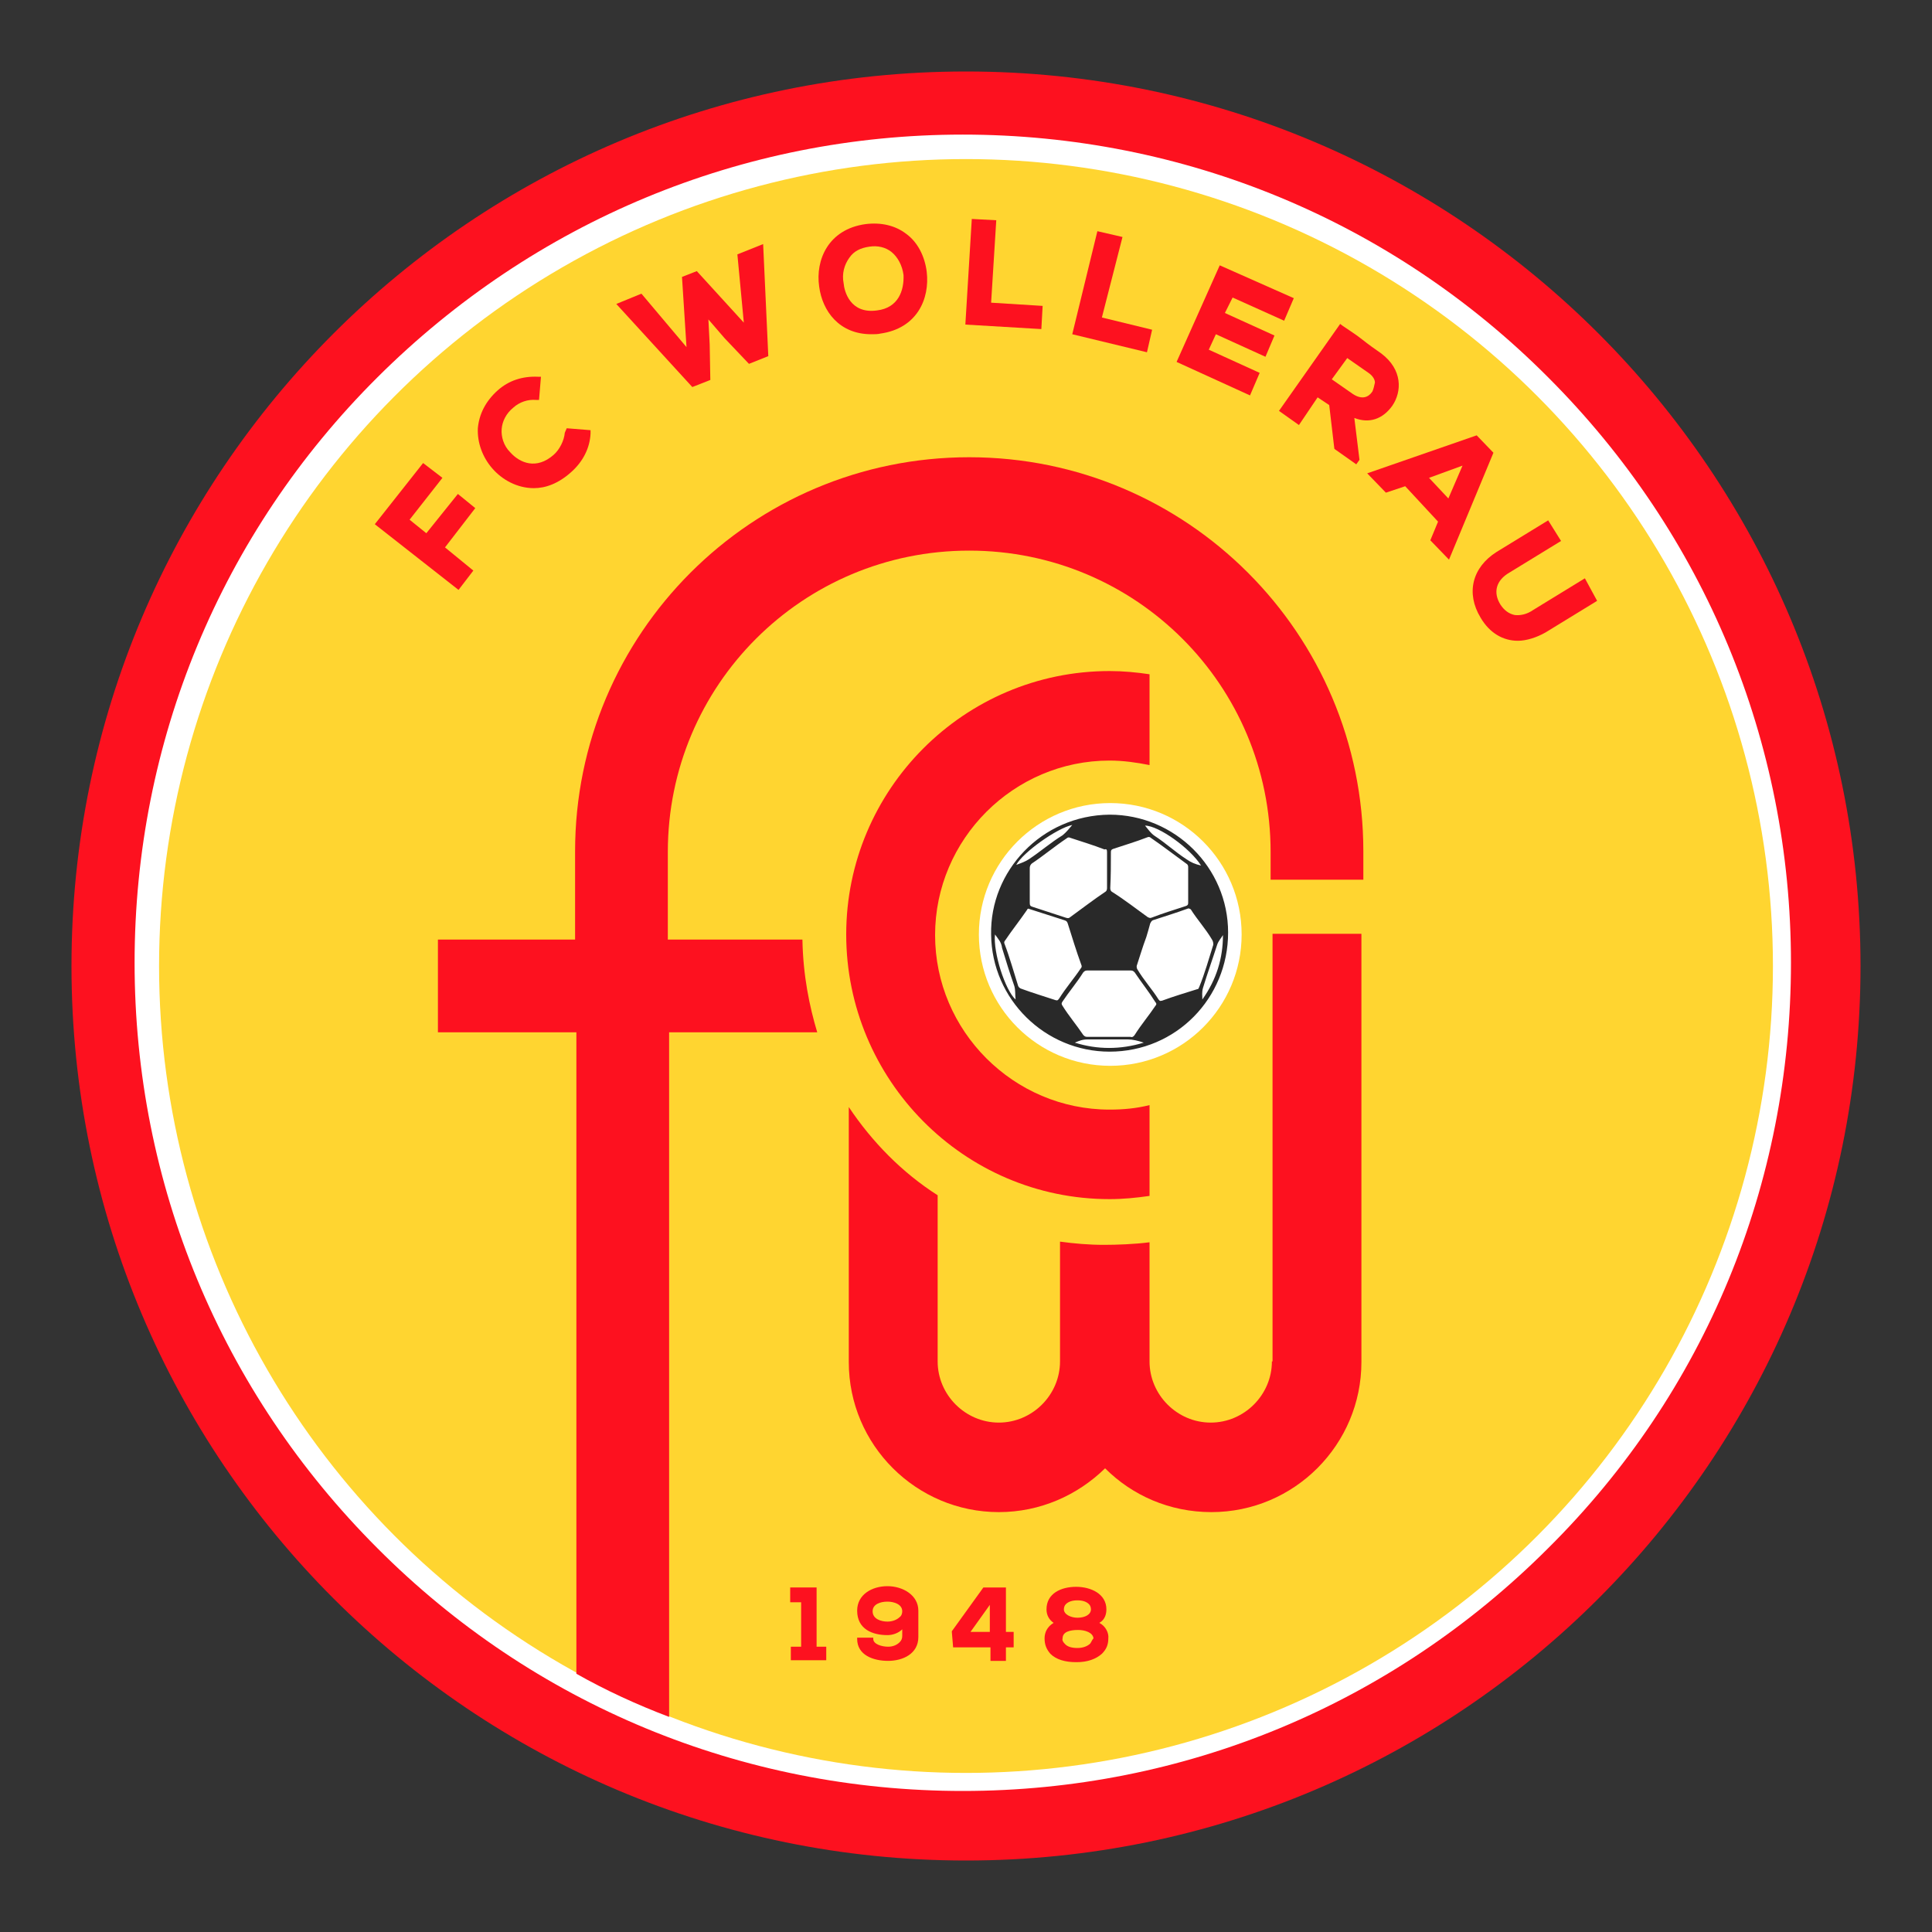 <?xml version="1.0" encoding="iso-8859-1"?>
<!-- Generator: Adobe Illustrator 23.0.6, SVG Export Plug-In . SVG Version: 6.00 Build 0)  -->
<svg version="1.2" baseProfile="tiny" id="Livello_1"
	 xmlns="http://www.w3.org/2000/svg" xmlns:xlink="http://www.w3.org/1999/xlink" x="0px" y="0px" viewBox="0 0 300 300"
	 xml:space="preserve">
<rect x="0" y="0" width="300" height="300" fill="#333333" stroke="none"/>
<g>
	<circle fill="#FFFFFF" cx="150.7" cy="149.5" r="133.3"/>
	<g>
		<circle fill="#FFD530" cx="150" cy="150" r="125.3"/>
		<circle fill="#FFFFFF" cx="172.4" cy="145.1" r="20.4"/>
	</g>
	<g>
		<path fill="#FD111F" d="M150,11.1C73.3,11.1,11.1,73.3,11.1,150S73.3,288.9,150,288.9S288.9,226.7,288.9,150S226.7,11.1,150,11.1z
			 M240.4,240.4c-24.3,24.3-56.6,37.7-90.9,37.7s-66.7-13.4-90.9-37.7c-24.3-24.3-37.7-56.6-37.7-90.9s13.4-66.7,37.7-90.9
			s56.6-37.7,90.9-37.7s66.7,13.4,90.9,37.7c24.3,24.3,37.7,56.6,37.7,90.9S264.8,216.2,240.4,240.4z"/>
		<path fill="#FFD530" d="M167.3,251.1c1.2,0,2.1-0.6,2.1-1.3c0-0.3-0.1-0.6-0.3-0.8c-0.4-0.4-1-0.6-1.8-0.6c-0.8,0-1.4,0.2-1.8,0.6
			c-0.2,0.2-0.3,0.5-0.3,0.8C165.2,250.7,166.3,251.1,167.3,251.1z"/>
		<polygon fill="#FFD530" points="153.7,253.4 153.7,249.2 150.6,253.4 		"/>
		<path fill="#FFD530" d="M167.3,253c-1.1,0-2.3,0.4-2.4,1.3l0,0c0,0.3,0.1,0.6,0.3,0.8c0.4,0.4,1.1,0.7,2,0.7c0.9,0,1.6-0.2,2-0.7
			c0.2-0.2,0.4-0.5,0.3-0.8C169.6,253.4,168.4,253,167.3,253z"/>
		<path fill="#FFD530" d="M137.8,248.6c-1,0-2.3,0.4-2.3,1.5c0,1.2,1.2,1.6,2.3,1.6c0.9,0,1.5-0.2,1.9-0.7c0.3-0.3,0.4-0.6,0.4-1
			C140.1,249,138.9,248.6,137.8,248.6z"/>
		<polygon fill="#FD111F" points="71.1,76.7 66.2,82.8 63.6,80.7 68.7,74.2 65.7,71.9 58.2,81.4 71.2,91.6 73.5,88.6 69.1,85 
			73.8,78.9 		"/>
		<path fill="#FD111F" d="M87.7,67.2c-0.1,1.2-0.8,2.6-1.7,3.4c-2.7,2.4-5.3,1.3-6.8-0.4c-1-1-1.4-2.4-1.3-3.6s0.7-2.4,1.8-3.3
			c1-0.9,2.3-1.3,3.5-1.2h0.5l0.3-3.6h-0.5c-2.4-0.1-4.5,0.6-6.2,2.1c-1.9,1.7-2.9,3.7-3.1,5.9c-0.1,2.2,0.7,4.5,2.3,6.3
			c1.5,1.7,3.8,3,6.4,3c1.8,0,3.8-0.7,5.8-2.5c1.8-1.6,2.9-3.7,3-6v-0.5l-3.7-0.3L87.7,67.2z"/>
		<polygon fill="#FD111F" points="114.5,39.5 115.5,50.1 108.2,42.1 105.9,43 106.6,53.9 99.6,45.6 95.7,47.2 107.5,60.1 110.3,59 
			110.2,53.5 110,49.6 112.5,52.5 116.3,56.5 119.3,55.3 118.5,37.9 		"/>
		<path fill="#FD111F" d="M143.9,42.2c-0.3-2.4-1.4-4.6-3.2-5.9c-1.7-1.3-3.9-1.8-6.3-1.5c-5.8,0.8-7.8,5.6-7.2,9.7
			c0.5,3.8,3.1,7.4,8.1,7.4c0.5,0,1,0,1.4-0.1C142.4,51,144.4,46.4,143.9,42.2L143.9,42.2z M136.2,48.2c-4.2,0.6-5.1-3-5.2-4.2
			c-0.3-1.5,0.1-2.9,0.9-4c0.7-1,1.7-1.5,3.1-1.7c1.3-0.2,2.5,0.1,3.4,0.8c1,0.8,1.7,2.1,1.9,3.6C140.4,45.1,139.5,47.8,136.2,48.2z
			"/>
		<polygon fill="#FD111F" points="154.7,34.2 150.9,34 149.9,50.4 161.7,51.1 161.9,47.5 153.9,47 		"/>
		<polygon fill="#FD111F" points="174.3,36.8 170.4,35.9 166.5,51.9 178.1,54.7 178.9,51.2 171.1,49.3 		"/>
		<polygon fill="#FD111F" points="191.4,46.2 199.4,49.8 200.9,46.3 189.4,41.2 182.7,56.2 194.1,61.4 195.6,57.9 187.7,54.3 
			188.8,51.9 196.5,55.4 197.9,52.1 190.2,48.6 		"/>
		<path fill="#FD111F" d="M216.2,63c1.5-2.2,1.6-5.6-1.7-8.1c-1-0.7-2-1.4-3-2.2c-1-0.8-2-1.4-3-2.1l-0.4-0.3l-9.5,13.5l3.1,2.2
			l2.9-4.3l1.8,1.2l0.8,6.8l3.4,2.4l0.5-0.7l-0.8-6.5C212.6,65.8,214.7,65.1,216.2,63z M213.1,60.8c-0.6,0.9-1.6,1.3-3,0.4l-3.3-2.3
			l2.4-3.3l3.3,2.3c0.6,0.4,1,1,1,1.5C213.4,59.8,213.3,60.4,213.1,60.8z"/>
		<path fill="#FD111F" d="M229.3,67.6l-17,5.9l2.9,3l3-1l5.1,5.5l-1.2,2.9l2.9,3l6.9-16.6L229.3,67.6z M224.9,77.4l-3-3.2l5.2-1.9
			L224.9,77.4z"/>
		<path fill="#FD111F" d="M246.1,89.8l-8,4.9c-1,0.7-2,0.9-2.9,0.8c-0.9-0.2-1.6-0.7-2.2-1.6c-1.2-1.9-0.7-3.8,1.4-5l8-4.9l-2-3.2
			l-8,4.9c-3.8,2.4-4.8,6.4-2.5,10.2c1.4,2.4,3.5,3.6,5.8,3.6c1.3,0,2.9-0.5,4.3-1.3l8-4.9L246.1,89.8z"/>
		<path fill="#FD111F" d="M197.5,211.4c0,5.2-4.3,9.5-9.5,9.5s-9.5-4.3-9.5-9.5v-18.5c-2.3,0.3-5.1,0.4-7.1,0.4
			c-2.3,0-4.6-0.2-6.8-0.5v18.6c0,5.2-4.3,9.5-9.5,9.5s-9.5-4.3-9.5-9.5v-25.8c-5.5-3.5-10.2-8.3-13.8-13.7v39.6
			c0,12.9,10.5,23.3,23.3,23.3c6.4,0,12.2-2.6,16.5-6.8c4.2,4.2,10,6.8,16.5,6.8c12.9,0,23.3-10.5,23.3-23.3v-66.5h-13.8V211.4z"/>
		<path fill="#FD111F" d="M172.3,186.2c2.1,0,4.1-0.2,6.2-0.5v-14.1c-2,0.5-4,0.7-6.2,0.7c-14.9,0-27.1-12.2-27.1-27.1
			c0-14.9,12.2-27.1,27.1-27.1c2.1,0,4.2,0.3,6.2,0.7v-14.1c-2-0.3-4.1-0.5-6.2-0.5c-22.6,0-40.9,18.4-40.9,40.9
			S149.6,186.2,172.3,186.2z"/>
		<path fill="#FD111F" d="M126.9,160.3c-1.2-4-2.2-8.8-2.3-14.4h-20.9v-13.4l0,0c0-0.1,0-0.1,0-0.2c0-25.9,20.9-46.8,46.8-46.8
			s46.8,20.9,46.8,46.8c0,0.1,0,0.1,0,0.2l0,0v4.1h14.4v-4.1l0,0c0-0.1,0-0.2,0-0.3c0-33.8-27.4-61.2-61.2-61.2
			s-61.2,27.4-61.2,61.2c0,0.1,0,0.2,0,0.3l0,0v13.4H68v14.4h21.5v99.6c4.6,2.6,9.4,4.8,14.4,6.7V160.3H126.9z"/>
		<path fill="#292929" d="M153.9,145.1c0.1,10.1,8.4,18.2,18.4,18.2c10.3,0,18.4-8.3,18.4-18.5c0-10.1-8.3-18.3-18.4-18.3
			C161.7,126.6,153.7,135.3,153.9,145.1z M154.5,145.1c0.5,0.7,1,1.2,1.1,2.1c0.6,2,1.2,3.9,1.9,5.9c0.2,0.7,0.1,1.2,0.2,2.1
			C156.1,153.8,154.2,147.9,154.5,145.1z M163.9,155.3c-1.8-0.6-3.5-1.1-5.4-1.8c-0.2-0.1-0.3-0.2-0.4-0.4c-0.7-2.2-1.3-4.4-2.1-6.5
			c-0.1-0.2-0.1-0.4,0.1-0.6c1-1.5,2.2-3,3.3-4.6c0.1-0.1,0.1-0.3,0.3-0.3c0.1,0,0.2,0.1,0.3,0.1c1.8,0.6,3.5,1.1,5.3,1.7
			c0.3,0.1,0.4,0.2,0.5,0.5c0.7,2.2,1.3,4.2,2.1,6.4c0.1,0.2,0.1,0.4-0.1,0.6c-1,1.5-2.3,3-3.3,4.6
			C164.3,155.3,164.2,155.4,163.9,155.3z M166.9,161.9c0.7-0.3,1.2-0.5,2-0.5c2.1,0,4.1,0,6.2,0c0.8,0,1.6,0.2,2.5,0.5
			C174,163,170.4,163,166.9,161.9z M189.9,145.2c0,3.6-1,6.9-3.2,10c0-0.6-0.1-1.1,0.1-1.8c0.7-2.3,1.5-4.5,2.2-6.7
			C189.2,146.1,189.6,145.7,189.9,145.2z M188.4,146.7c-0.7,2.2-1.3,4.4-2.2,6.6c-0.1,0.2-0.1,0.3-0.3,0.3c-1.9,0.6-3.6,1.1-5.5,1.8
			h-0.1c-0.2,0.1-0.3-0.1-0.4-0.2c-1-1.6-2.3-3-3.3-4.7c-0.1-0.2-0.1-0.3-0.1-0.5c0.5-1.5,0.9-2.9,1.5-4.5c0.2-0.7,0.4-1.3,0.6-2.1
			c0.1-0.2,0.2-0.4,0.4-0.5c1.8-0.6,3.5-1.1,5.4-1.8c0.2-0.1,0.3,0,0.5,0.1c1,1.6,2.3,3,3.3,4.7
			C188.4,146.2,188.4,146.5,188.4,146.7z M186.5,134.4c-0.9-0.2-1.6-0.5-2.3-1c-1.7-1.1-3.2-2.5-4.9-3.6c-0.6-0.4-1-1-1.5-1.6
			C179.9,128.2,184.8,131.7,186.5,134.4z M172.5,132.3c0-0.3,0.1-0.4,0.4-0.5c1.8-0.6,3.5-1.1,5.3-1.8c0.2-0.1,0.4,0,0.5,0.1
			c1.9,1.3,3.7,2.7,5.5,4c0.2,0.1,0.3,0.3,0.3,0.5c0,0.9,0,1.9,0,2.8l0,0c0,0.9,0,1.9,0,2.8c0,0.3-0.1,0.4-0.4,0.5
			c-1.8,0.6-3.5,1.1-5.3,1.8c-0.2,0.1-0.4,0-0.6-0.1c-1.8-1.3-3.6-2.7-5.5-3.9c-0.2-0.1-0.3-0.3-0.3-0.6
			C172.5,136,172.5,134.1,172.5,132.3z M172.3,150.7c1,0,2.3,0,3.3,0c0.3,0,0.4,0.1,0.6,0.3c1,1.5,2.2,3,3.2,4.6
			c0.2,0.2,0.2,0.4,0,0.6c-1,1.5-2.2,2.9-3.2,4.5c-0.2,0.3-0.4,0.4-0.7,0.3c-2.3,0-4.5,0-6.7,0c-0.3,0-0.4-0.1-0.6-0.3
			c-1-1.5-2.2-2.9-3.2-4.5c-0.2-0.3-0.2-0.4,0-0.7c1-1.5,2.2-2.9,3.2-4.5c0.2-0.2,0.3-0.3,0.6-0.3
			C170,150.7,171.1,150.7,172.3,150.7z M171.9,132.3c0,0.9,0,1.9,0,2.8l0,0c0,0.9,0,1.8,0,2.8c0,0.3-0.1,0.5-0.3,0.6
			c-1.8,1.2-3.6,2.6-5.4,3.9c-0.2,0.2-0.4,0.2-0.7,0.1c-1.8-0.6-3.4-1.1-5.2-1.7c-0.3-0.1-0.4-0.2-0.4-0.6c0-1.8,0-3.6,0-5.4
			c0-0.3,0.1-0.5,0.3-0.7c1.8-1.2,3.6-2.7,5.4-3.9c0.2-0.2,0.4-0.2,0.6-0.1c1.8,0.6,3.5,1.1,5.3,1.8
			C171.8,131.8,171.9,131.9,171.9,132.3z M166.5,128.1c-0.5,0.6-0.9,1.1-1.5,1.6c-1.8,1.1-3.4,2.5-5.2,3.7c-0.6,0.4-1.2,0.6-2,0.9
			C158.8,132.4,164.1,128.6,166.5,128.1z"/>
		<polygon fill="#FD111F" points="126.8,246.5 122.7,246.5 122.7,248.8 124.4,248.8 124.4,255.7 122.8,255.7 122.8,257.8 
			128.3,257.8 128.3,255.7 126.8,255.7 		"/>
		<path fill="#FD111F" d="M137.8,246.3c-2.4,0-4.7,1.3-4.7,3.8c0,2.9,2.4,3.8,4.7,3.8c0.8,0,1.7-0.3,2.3-0.9v1c0,0.4-0.1,0.7-0.4,1
			c-0.4,0.4-1,0.7-1.8,0.7c-1,0-2.3-0.4-2.3-1.2v-0.2h-2.5v0.2c0,2.5,2.5,3.4,4.8,3.4s4.7-1.1,4.7-3.7v-4.1
			C142.6,247.7,140.2,246.3,137.8,246.3z M139.7,251.1c-0.4,0.4-1.1,0.7-1.9,0.7c-1,0-2.3-0.4-2.3-1.6c0-1.1,1.2-1.5,2.3-1.5
			c1,0,2.3,0.4,2.3,1.5C140.1,250.5,140,250.9,139.7,251.1z"/>
		<path fill="#FD111F" d="M156.1,246.5h-3.4l-4.9,6.8v0.1l0.2,2.4h5.8v2.1h2.4v-2.1h1.2v-2.4h-1.2V246.5z M153.7,253.4h-3l3-4.2
			V253.4z"/>
		<path fill="#FD111F" d="M170.7,252c0.9-0.5,1.1-1.4,1.1-2.1c0-2.4-2.4-3.5-4.7-3.5c-2.3,0-4.6,1-4.6,3.5c0,0.9,0.4,1.6,1.1,2.1
			c-1,0.6-1.4,1.5-1.4,2.4c0,1,0.3,1.7,0.9,2.4c0.9,0.9,2.3,1.3,4,1.3c0,0,0,0,0.1,0c1.7,0,3-0.5,3.9-1.3c0.7-0.7,1-1.4,1-2.4
			C172.2,253.6,171.7,252.5,170.7,252z M165.5,249.1c0.4-0.4,1-0.6,1.8-0.6s1.4,0.2,1.8,0.6c0.2,0.2,0.3,0.5,0.3,0.8
			c0,0.8-0.9,1.3-2.1,1.3c-1,0-2.1-0.5-2.1-1.3C165.2,249.6,165.3,249.3,165.5,249.1z M169.3,255.2c-0.4,0.4-1.1,0.7-2,0.7
			s-1.6-0.2-2-0.7c-0.2-0.2-0.4-0.5-0.3-0.8l0,0c0-1,1.1-1.3,2.4-1.3c1.1,0,2.3,0.4,2.4,1.3C169.6,254.6,169.5,254.9,169.3,255.2z"
			/>
	</g>
</g>
</svg>
